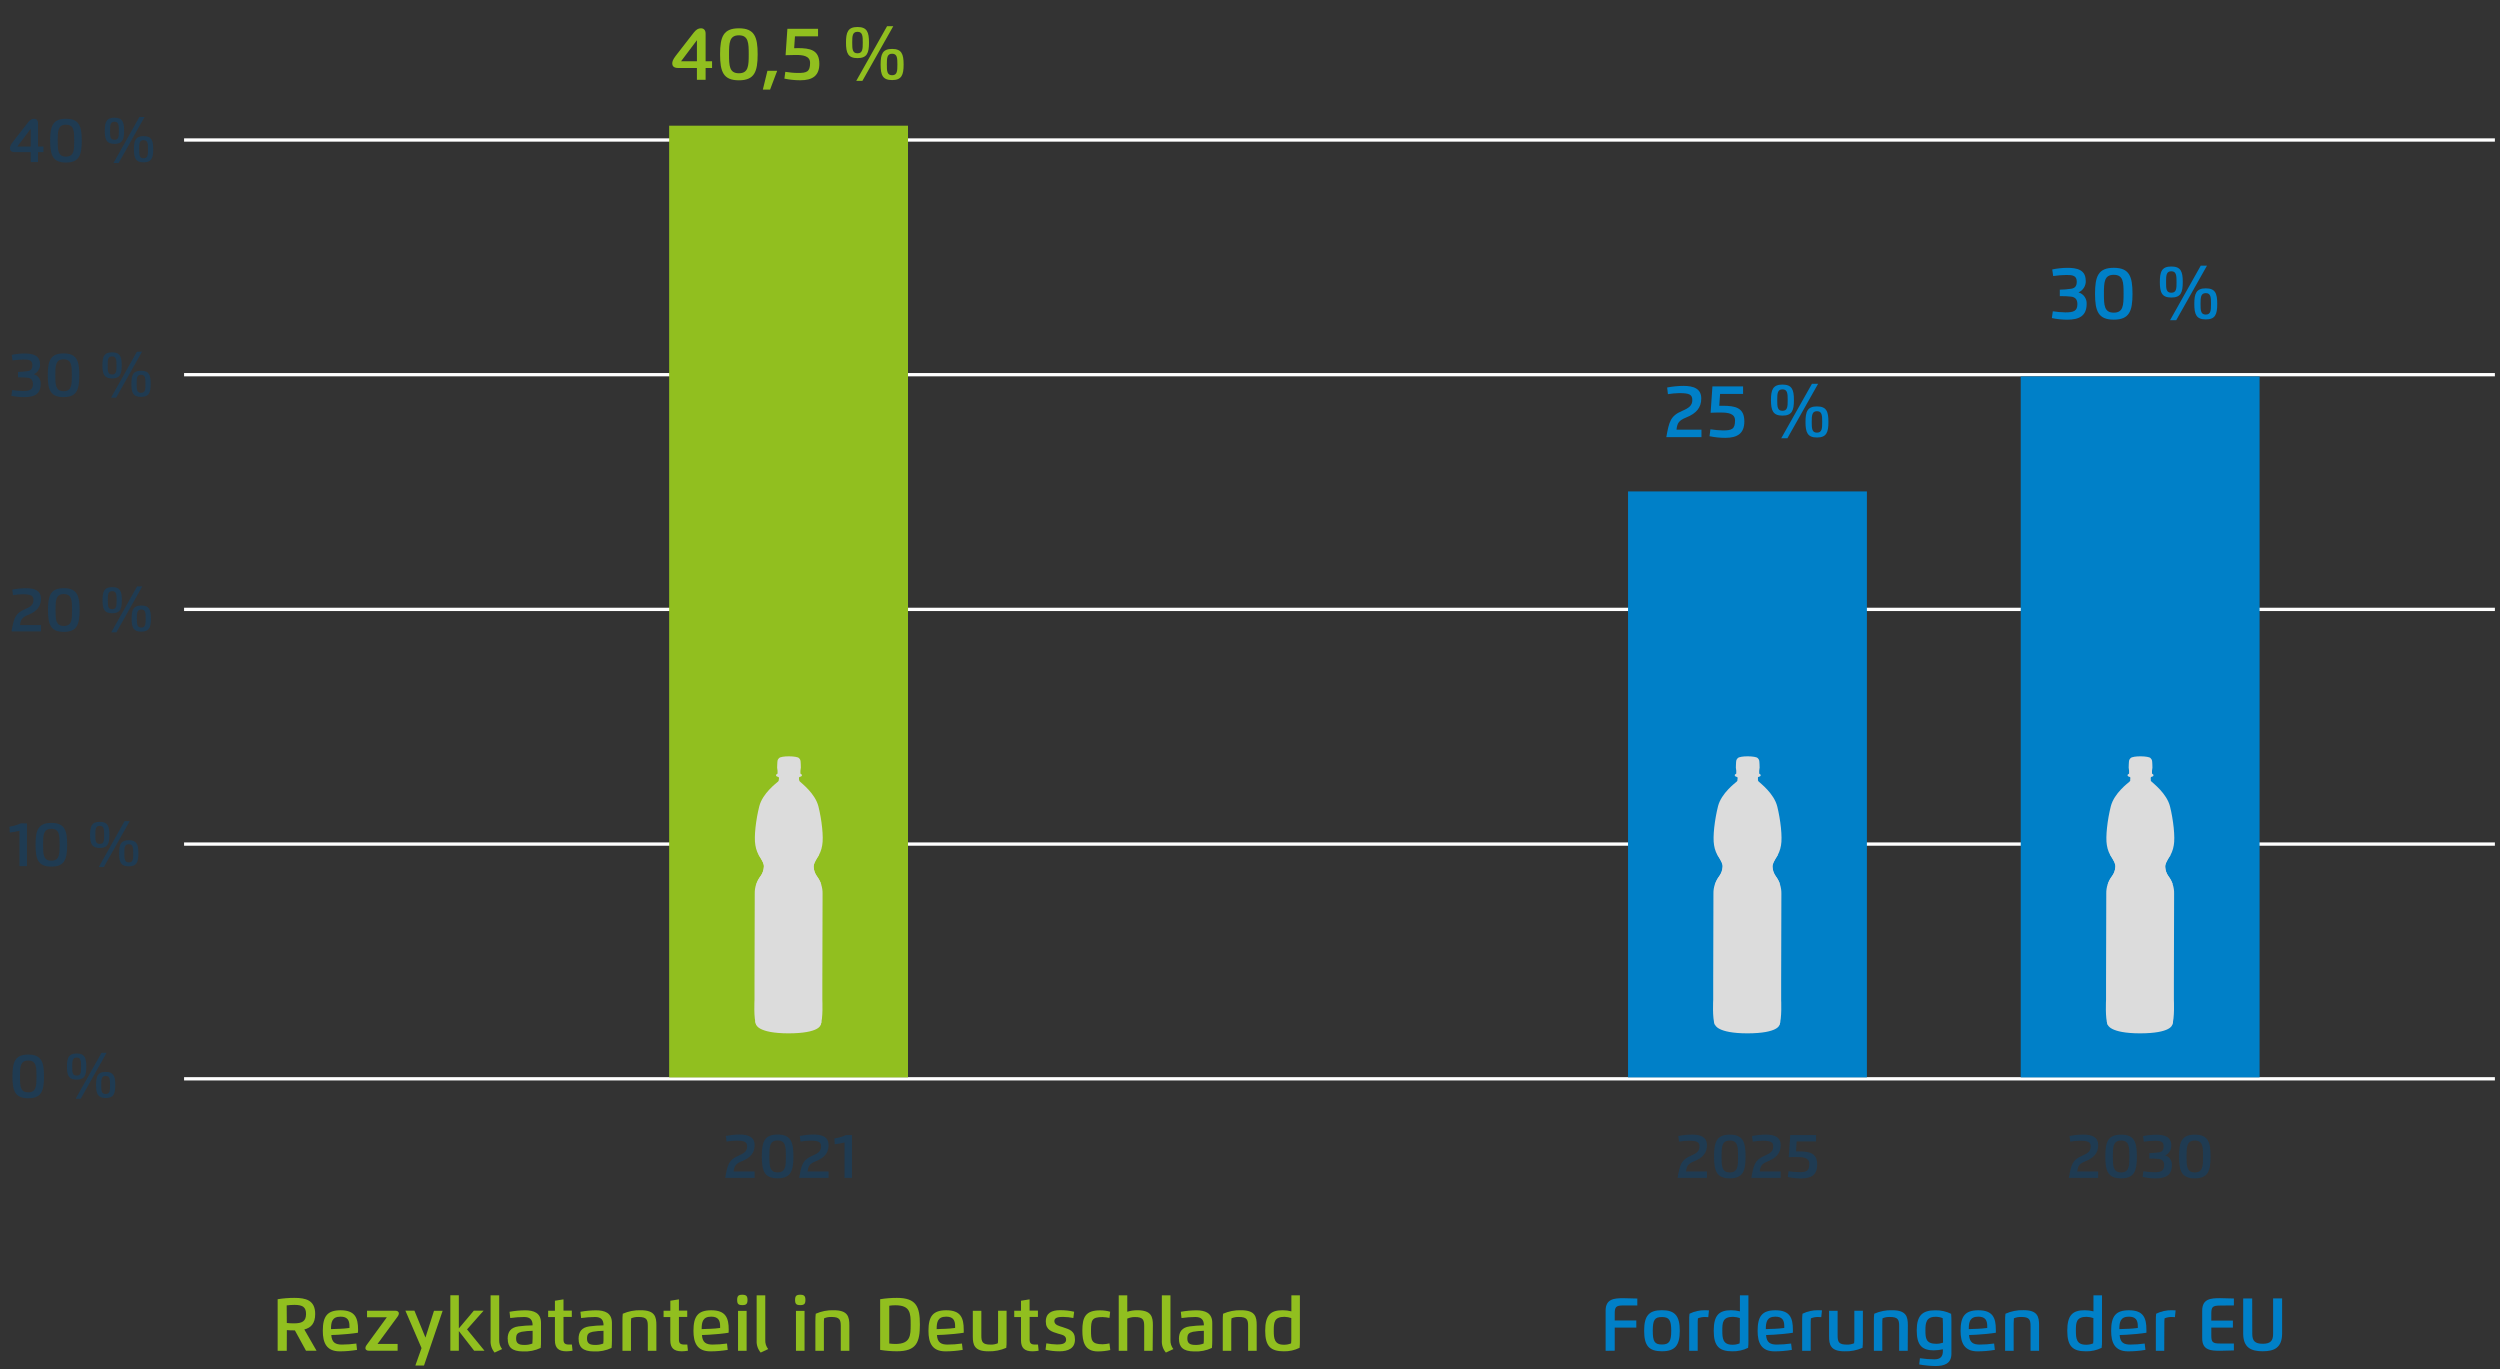 <?xml version="1.0" encoding="UTF-8"?>
<svg xmlns="http://www.w3.org/2000/svg" id="Ebene_1" data-name="Ebene 1" viewBox="0 0 650 356" width="650" height="356">
  <rect x="0" y="0" width="650" height="356" fill="#333333" stroke="none"/>
  <defs>
    <style>
      .cls-1 {
        fill: #0080c8;
      }

      .cls-2 {
        fill: #fff;
      }

      .cls-3 {
        fill: #91bf1f;
      }

      .cls-4 {
        fill: #dcdcdc;
      }

      .cls-5 {
        fill: #1f3b52;
      }
    </style>
  </defs>
  <rect class="cls-2" x="47.86" y="96.99" width="600.81" height=".86"/>
  <rect class="cls-2" x="47.86" y="35.97" width="600.81" height=".86"/>
  <rect class="cls-2" x="47.86" y="219.03" width="600.81" height=".86"/>
  <rect class="cls-2" x="47.86" y="158.01" width="600.81" height=".86"/>
  <rect class="cls-2" x="47.86" y="280.06" width="600.81" height=".86"/>
  <g>
    <path class="cls-5" d="m10.41,94.7c.06,1.12-.58,2.15-1.61,2.6,1.1.31,1.83,1.34,1.78,2.48,0,2.68-1.62,3.48-4.28,3.48-1.12,0-2.25-.12-3.35-.35l.23-1.49c.9.14,1.82.22,2.73.24,1.8,0,2.65-.28,2.65-1.8,0-1.01-.45-1.53-1.3-1.64-.76-.08-1.52-.12-2.28-.11h-.29v-1.41c.84-.02,1.68-.08,2.52-.21.9-.13,1.21-.69,1.21-1.54,0-1.36-.95-1.47-2.26-1.47-.97.02-1.94.1-2.91.23l-.19-1.45c1.08-.23,2.19-.34,3.3-.35,2.11,0,4.04.43,4.04,2.8Z"/>
    <path class="cls-5" d="m16.53,103.25c-3.41,0-4.11-1.87-4.11-5.68s.7-5.68,4.11-5.68,4.09,1.87,4.09,5.68-.69,5.68-4.09,5.68Zm0-1.53c2.09,0,2.15-1.66,2.15-4.15s-.06-4.15-2.15-4.15-2.15,1.66-2.15,4.13.06,4.16,2.15,4.16Z"/>
    <path class="cls-5" d="m29.14,91.61c2.08,0,2.51,1.12,2.51,3.4s-.46,3.39-2.51,3.39-2.51-1.12-2.51-3.39.4-3.4,2.51-3.4Zm0,1.05c-1.12,0-1.14.94-1.14,2.35s0,2.35,1.14,2.35,1.15-.94,1.15-2.35-.06-2.35-1.15-2.35Zm7.79-1.23l-6.73,11.96h-1.34l6.73-11.94,1.35-.03Zm-.26,4.96c2.09,0,2.51,1.12,2.51,3.4s-.42,3.4-2.51,3.4-2.51-1.09-2.51-3.4.43-3.4,2.51-3.4Zm0,1.05c-1.11,0-1.14.94-1.14,2.35s0,2.35,1.14,2.35,1.15-.94,1.15-2.35-.03-2.35-1.15-2.35Z"/>
  </g>
  <rect class="cls-3" x="173.98" y="32.68" width="62.1" height="247.44"/>
  <path class="cls-4" d="m196.61,266.44l16.74.05c.69-1.62.46-6.49.46-6.49v-4.65h0c0-7.25.06-22.96.06-22.96h0c.04-1.66-.49-3.28-1.51-4.59-.49-.69-.77-1.5-.82-2.34-.06-.8.43-1.54.85-2.28.72-1.01,1.2-2.17,1.38-3.39.41-2.14-.12-6.66-.97-10.09s-4.46-6.11-4.82-6.49-.23-1.15-.23-1.15c.16-.07.32-.12.48-.17.19-.05.3-.23.26-.42,0-.09-.38-.34-.38-.34v-.73c.12-.53.15-1.08.09-1.62-.05-1.22-.06-1.2-.46-1.67-.48-.59-4.61-.65-5.19,0-.41.46-.41.45-.47,1.67-.06.54-.03,1.09.08,1.62v.74s-.38.24-.39.33c-.03.19.08.37.26.43.16.04.32.1.48.17,0,0,.14.8-.23,1.15s-4,2.99-4.87,6.42-1.41,7.94-1.02,10.08c.18,1.23.65,2.4,1.37,3.41.41.73.9,1.48.83,2.28-.06.84-.34,1.65-.83,2.34-1.03,1.3-1.57,2.93-1.53,4.59h0s-.04,15.71-.06,22.96h0v4.64s-.26,4.89.42,6.52"/>
  <path class="cls-4" d="m207.74,202.78h-5.24c.02-.12.04-.23.05-.35,0-.13-.02-.26-.05-.38h5.29c-.05.13-.08.27-.11.41,0,.11.02.21.05.32"/>
  <path class="cls-4" d="m205.12,227.77c3.96,0,7.33.95,8.43,2.23-.26-.8-.66-1.55-1.17-2.23-.49-.69-.77-1.5-.82-2.34-.06-.8.43-1.54.84-2.28.18-.3.38-.58.59-.95-1.47,1.01-4.44,1.69-7.88,1.68s-6.49-.73-7.93-1.78c.21.4.43.69.61,1.01.41.73.91,1.47.83,2.28-.04.84-.32,1.65-.8,2.34-.53.7-.93,1.48-1.2,2.32,1.04-1.3,4.45-2.28,8.51-2.27"/>
  <path class="cls-4" d="m213.35,266.49c.1-.25.17-.5.22-.77-.95-2.02-4.43-3.52-8.6-3.53s-7.57,1.43-8.58,3.41c.05.29.12.57.23.84,0,0,.47,2.21,8.36,2.23,8.14,0,8.38-2.19,8.38-2.19"/>
  <path class="cls-3" d="m74.56,351.2h-2.37v-13.4c1.44-.24,2.89-.35,4.35-.35,2.95,0,5.41.58,5.41,4.19,0,2.48-1.11,3.59-2.83,4.02l3.18,5.53h-2.74l-2.89-5.29c-.69,0-1.49,0-2.09-.07l-.02,5.36Zm0-7.22c.65.07,1.3.1,1.95.09,1.95,0,3.06-.49,3.06-2.43,0-1.71-.79-2.37-2.99-2.37-.68,0-1.37.05-2.04.13l.03,4.58Z"/>
  <path class="cls-3" d="m86.14,347.12c.12,2,1.16,2.47,2.77,2.47,1.25,0,2.5-.1,3.74-.27l.18,1.65c-1.48.25-2.99.38-4.49.38-3.48,0-4.41-2.26-4.41-5.34,0-3.78,1.17-5.34,4.63-5.34,3.74,0,4.54,1.95,4.54,5.07,0,.25,0,.51-.03.77-1.19.21-3.67.45-5.11.52l-1.82.08Zm2.03-1.62c.77,0,1.95-.14,2.69-.23,0-.16,0-.32,0-.49,0-1.58-.58-2.45-2.32-2.45-2.19,0-2.48,1.39-2.48,3.24l2.12-.08Z"/>
  <path class="cls-3" d="m103.38,349.41v1.78h-7.48c-.56,0-.9-.28-.9-.7.02-.29.13-.56.32-.79l5.26-7.21h-5.15v-1.7h7.38c.55,0,.9.28.9.7-.02.29-.13.56-.31.79l-5.24,7.14h5.22Z"/>
  <path class="cls-3" d="m110.62,347.77l2.22-6.97h2.25l-4.85,14.24h-2.25l1.61-4.54-4.2-9.73h2.35l2.87,7.01Z"/>
  <path class="cls-3" d="m125.72,340.79l-4.29,4.85,4.54,5.55h-2.69l-3.98-5.12v5.12h-2.21v-14.42h2.21v8.62l3.89-4.61h2.53Z"/>
  <path class="cls-3" d="m127.56,336.78h2.23v11.64c-.03.85.24,1.68.76,2.34l-1.95.91c-.75-.87-1.12-2.01-1.05-3.15v-11.74Z"/>
  <path class="cls-3" d="m131.99,348.1c0-1.82.79-2.96,2.8-3.24,1.22-.16,2.45-.25,3.69-.27,0-1.44-.65-2.17-2.21-2.17-1.21.01-2.42.1-3.61.27l-.18-1.63c1.32-.24,2.66-.36,4.01-.38,2.29,0,4.17.65,4.17,3.28v4.59c0,.68,0,1.3-.08,1.91-1.45.69-3.05,1-4.65.91-2.82-.02-3.92-1.12-3.92-3.26Zm6.49-2.09c-.95,0-1.89.09-2.82.25-1.08.25-1.47.58-1.47,1.8s.72,1.62,2.06,1.62c.74.03,1.48-.09,2.17-.36.04-.46.06-.93.06-1.39v-1.92Z"/>
  <path class="cls-3" d="m148.85,351.19c-.52.09-1.04.14-1.57.15-2.11,0-3-.91-3-2.84v-6.06h-1.76v-1.65h1.76v-2.6l2.23-.36v2.93h2.16v1.65h-2.16v5.87c0,1.01.43,1.3,1.39,1.3h.79l.17,1.6Z"/>
  <path class="cls-3" d="m150.43,348.1c0-1.82.79-2.96,2.8-3.24,1.22-.16,2.45-.25,3.69-.27,0-1.44-.65-2.17-2.21-2.17-1.21.01-2.42.1-3.62.27l-.18-1.63c1.32-.24,2.66-.36,4.01-.38,2.29,0,4.18.65,4.18,3.28v4.59c0,.68-.03,1.3-.09,1.91-1.45.69-3.05,1-4.65.91-2.82-.02-3.92-1.12-3.92-3.26Zm6.49-2.09c-.95,0-1.9.09-2.83.25-1.08.25-1.47.58-1.47,1.8s.73,1.62,2.06,1.62c.74.03,1.48-.09,2.17-.36.05-.46.07-.93.06-1.39v-1.92Z"/>
  <path class="cls-3" d="m170.65,351.2h-2.22v-6.43c0-1.66-.29-2.36-2.43-2.36-.65-.02-1.29.1-1.89.35-.05.46-.07.93-.06,1.39v7.05h-2.21v-7.72c0-.69,0-1.3.08-1.91,1.48-.65,3.08-.96,4.7-.91,3.66,0,4.04,1.71,4.04,3.89v6.65Z"/>
  <path class="cls-3" d="m178.85,351.19c-.52.09-1.04.14-1.57.15-2.11,0-3-.91-3-2.84v-6.06h-1.75v-1.65h1.76v-2.6l2.23-.36v2.93h2.16v1.65h-2.16v5.87c0,1.01.43,1.3,1.39,1.3h.79l.16,1.6Z"/>
  <path class="cls-3" d="m182.51,347.12c.12,2,1.16,2.47,2.77,2.47,1.25,0,2.5-.1,3.74-.27l.19,1.65c-1.49.25-2.99.38-4.5.38-3.48,0-4.41-2.26-4.41-5.34,0-3.78,1.17-5.34,4.63-5.34,3.74,0,4.54,1.95,4.54,5.07,0,.25,0,.51-.03.77-1.19.21-3.67.45-5.11.52l-1.83.08Zm2.03-1.62c.77,0,1.95-.14,2.69-.23,0-.16,0-.32,0-.49,0-1.58-.58-2.45-2.32-2.45-2.19,0-2.48,1.39-2.48,3.24l2.12-.08Z"/>
  <path class="cls-3" d="m193,339.33c-1.04,0-1.34-.33-1.34-1.35s.32-1.35,1.34-1.35,1.35.34,1.35,1.35-.3,1.35-1.35,1.35Zm-1.11,11.87v-10.38h2.23v10.38h-2.23Z"/>
  <path class="cls-3" d="m196.74,336.78h2.23v11.64c-.04.85.23,1.68.76,2.34l-1.95.91c-.75-.87-1.12-2.01-1.05-3.15v-11.74Z"/>
  <path class="cls-3" d="m208.06,339.33c-1.04,0-1.34-.33-1.34-1.35s.32-1.35,1.34-1.35,1.35.34,1.35,1.35-.3,1.35-1.35,1.35Zm-1.11,11.87v-10.38h2.23v10.38h-2.23Z"/>
  <path class="cls-3" d="m220.83,351.2h-2.23v-6.43c0-1.66-.3-2.36-2.43-2.36-.65-.02-1.3.1-1.9.35-.05.46-.07.93-.06,1.39v7.05h-2.21v-7.72c0-.69.03-1.3.09-1.91,1.48-.65,3.08-.97,4.7-.91,3.66,0,4.04,1.71,4.04,3.89v6.65Z"/>
  <path class="cls-3" d="m228.84,337.8c1.44-.24,2.89-.35,4.35-.35,5.07,0,5.98,2.32,5.98,6.94s-.9,6.94-5.98,6.94c-1.46,0-2.91-.12-4.35-.36v-13.18Zm2.37,11.51c.52.08,1.05.11,1.58.12,3.95,0,3.98-2.18,3.98-5.03s0-5.03-3.98-5.03c-.53,0-1.06.04-1.58.12v9.84Z"/>
  <path class="cls-3" d="m243.61,347.12c.11,2,1.16,2.47,2.77,2.47,1.25,0,2.49-.1,3.73-.27l.19,1.65c-1.48.25-2.99.38-4.49.38-3.49,0-4.41-2.26-4.41-5.34,0-3.78,1.17-5.34,4.63-5.34,3.74,0,4.54,1.95,4.54,5.07v.77c-1.19.21-3.67.45-5.11.52l-1.86.08Zm2.03-1.62c.77,0,1.95-.14,2.69-.23,0-.16,0-.32,0-.49,0-1.58-.58-2.45-2.32-2.45-2.19,0-2.48,1.39-2.48,3.24l2.12-.08Z"/>
  <path class="cls-3" d="m259.5,340.79h2.21v7.73c0,.68,0,1.3-.08,1.91-1.47.65-3.07.96-4.68.91-3.65,0-4.02-1.71-4.02-3.89v-6.65h2.22v6.44c0,1.65.29,2.36,2.41,2.36.64.02,1.29-.1,1.88-.35.05-.46.07-.93.06-1.39v-7.05Z"/>
  <path class="cls-3" d="m270.03,351.19c-.52.09-1.04.14-1.57.15-2.11,0-3-.91-3-2.84v-6.06h-1.76v-1.65h1.76v-2.6l2.23-.36v2.93h2.17v1.65h-2.16v5.87c0,1.01.43,1.3,1.39,1.3h.79l.16,1.6Z"/>
  <path class="cls-3" d="m277.19,348.35c0-1.19-1.07-1.3-2.04-1.59-1.67-.51-3.24-.93-3.24-3.17s1.6-2.94,3.67-2.94c1.24-.01,2.49.12,3.7.4l-.21,1.63c-.85-.17-1.72-.27-2.6-.28-.84,0-2.34,0-2.34,1.06s1.26,1.3,2.12,1.58c1.78.6,3.24.93,3.24,3.24s-1.78,3.06-4.06,3.06c-1.21,0-2.42-.14-3.59-.41l.21-1.66c.91.17,1.84.26,2.76.29.79-.02,2.37,0,2.37-1.22Z"/>
  <path class="cls-3" d="m288.46,342.66c-.59-.13-1.2-.2-1.8-.22-2.74,0-3,.75-3,3.45,0,2.56.11,3.62,3.02,3.62.6-.02,1.2-.09,1.78-.23l.21,1.73c-1.06.24-2.15.36-3.24.36-3.47,0-4.02-2.6-4.02-5.44,0-3.41.79-5.24,4.59-5.24.89,0,1.78.11,2.64.36l-.18,1.61Z"/>
  <path class="cls-3" d="m299.7,351.2h-2.21v-6.41c0-1.65-.3-2.36-2.45-2.36-.67,0-1.33.15-1.95.41v8.36h-2.22v-14.42h2.22v4.27c.84-.26,1.72-.39,2.6-.39,3.68,0,4.06,1.71,4.06,3.89l-.06,6.65Z"/>
  <path class="cls-3" d="m302.09,336.78h2.23v11.64c-.04.85.23,1.68.76,2.34l-1.95.91c-.75-.87-1.12-2.01-1.05-3.15v-11.74Z"/>
  <path class="cls-3" d="m306.52,348.1c0-1.82.79-2.96,2.8-3.24,1.22-.16,2.45-.25,3.69-.27,0-1.44-.65-2.17-2.21-2.17-1.21.01-2.42.1-3.61.27l-.18-1.63c1.32-.24,2.66-.36,4-.38,2.29,0,4.18.65,4.18,3.28v4.59c0,.64-.03,1.27-.09,1.91-1.45.69-3.05,1-4.65.91-2.82-.02-3.92-1.12-3.92-3.26Zm6.49-2.09c-.95,0-1.9.09-2.83.25-1.08.25-1.47.58-1.47,1.8s.73,1.62,2.06,1.62c.74.03,1.48-.09,2.17-.36.05-.46.07-.93.06-1.39v-1.92Z"/>
  <path class="cls-3" d="m326.73,351.2h-2.22v-6.43c0-1.66-.29-2.36-2.42-2.36-.65-.02-1.3.1-1.9.35-.05.46-.07.93-.06,1.39v7.05h-2.21v-7.72c0-.69,0-1.3.08-1.91,1.48-.65,3.08-.96,4.7-.91,3.67,0,4.04,1.71,4.04,3.89v6.65Z"/>
  <path class="cls-3" d="m335.76,336.78h2.21v11.74c0,.68,0,1.3-.08,1.91-1.27.63-2.68.94-4.09.91-3.41,0-4.85-1.3-4.85-5.34s1.38-5.34,4.54-5.34c.77,0,1.53.1,2.27.29v-4.17Zm-1.75,5.59c-2.78,0-2.83,1.52-2.83,3.63,0,1.95.14,3.63,2.6,3.63.65.02,1.3-.1,1.9-.35.05-.46.07-.93.06-1.39v-5.19c-.56-.19-1.14-.3-1.73-.32Z"/>
  <path class="cls-1" d="m417.46,351.2v-10.43c0-3.08,2.24-3.24,4.65-3.24.95,0,2.6.05,3.59.09v1.8h-3.65c-1.9,0-2.22.38-2.22,2.11v1.79h5.61v1.86h-5.61v6l-2.37.03Z"/>
  <path class="cls-1" d="m432.11,351.33c-3.41,0-4.63-1.45-4.63-5.34s1.23-5.34,4.63-5.34,4.63,1.51,4.63,5.34-1.23,5.34-4.63,5.34Zm0-1.76c1.88,0,2.41-.82,2.41-3.57s-.53-3.57-2.41-3.57-2.39.71-2.39,3.57.51,3.57,2.39,3.57Z"/>
  <path class="cls-1" d="m441.41,351.2h-2.22v-7.72c0-.69,0-1.3.08-1.91,1.27-.63,2.67-.94,4.09-.91.34,0,.67.01.97.04l-.18,1.76c-.26-.03-.53-.04-.8-.04-.65-.02-1.29.1-1.89.35-.05.46-.07.93-.06,1.39v7.03Z"/>
  <path class="cls-1" d="m452.38,336.78h2.21v11.74c0,.68,0,1.3-.08,1.91-1.27.63-2.68.94-4.09.91-3.41,0-4.85-1.3-4.85-5.34s1.38-5.34,4.54-5.34c.77,0,1.53.1,2.27.29v-4.17Zm-1.75,5.59c-2.78,0-2.83,1.52-2.83,3.63,0,1.95.14,3.63,2.6,3.63.65.02,1.3-.1,1.9-.35.05-.46.07-.93.06-1.39v-5.19c-.56-.19-1.14-.3-1.73-.32Z"/>
  <path class="cls-1" d="m459.18,347.12c.12,2,1.17,2.47,2.78,2.47,1.25,0,2.49-.1,3.73-.27l.19,1.65c-1.48.25-2.99.38-4.49.38-3.49,0-4.41-2.26-4.41-5.34,0-3.78,1.17-5.34,4.63-5.34,3.74,0,4.54,1.95,4.54,5.07v.77c-1.19.21-3.67.45-5.11.52l-1.86.08Zm2.04-1.62c.77,0,1.95-.14,2.69-.23v-.49c0-1.58-.58-2.45-2.31-2.45-2.19,0-2.49,1.39-2.49,3.24l2.12-.08Z"/>
  <path class="cls-1" d="m470.77,351.2h-2.21v-7.72c0-.69,0-1.3.09-1.91,1.27-.63,2.67-.94,4.09-.91.34,0,.65,0,.97.04l-.18,1.76c-.26-.03-.53-.04-.79-.04-.65-.02-1.3.1-1.9.35-.05.46-.07.93-.06,1.39v7.03Z"/>
  <path class="cls-1" d="m482.14,340.79h2.21v7.73c0,.68-.03,1.3-.09,1.91-1.47.65-3.07.96-4.68.91-3.65,0-4.02-1.71-4.02-3.89v-6.65h2.22v6.44c0,1.65.29,2.36,2.41,2.36.64.02,1.29-.1,1.88-.35.05-.46.07-.93.06-1.39v-7.05Z"/>
  <path class="cls-1" d="m496,351.2h-2.22v-6.43c0-1.66-.29-2.36-2.43-2.36-.65-.02-1.29.1-1.89.35-.05.46-.07.93-.06,1.39v7.05h-2.19v-7.72c0-.69,0-1.3.09-1.91,1.48-.65,3.08-.97,4.7-.91,3.66,0,4.04,1.71,4.04,3.89l-.03,6.65Z"/>
  <path class="cls-1" d="m502.89,351.1c-3.11,0-4.54-1.27-4.54-5.19s1.49-5.23,4.85-5.23c1.42-.03,2.82.28,4.09.91.06.65.08,1.23.08,1.91v8.43c0,2.65-1.88,3.24-4.17,3.24-1.41-.02-2.81-.16-4.2-.41l.18-1.62c1.25.18,2.5.28,3.76.29,1.58,0,2.21-.73,2.21-2.17v-.45c-.74.18-1.51.27-2.27.27Zm2.27-6.99c0-.47-.02-.93-.06-1.39-.6-.25-1.25-.37-1.89-.35-2.43,0-2.6,1.66-2.6,3.52,0,2.04.11,3.5,2.83,3.5.6,0,1.19-.11,1.75-.29l-.03-4.99Z"/>
  <path class="cls-1" d="m511.96,347.12c.12,2,1.16,2.47,2.77,2.47,1.25,0,2.5-.1,3.74-.27l.19,1.65c-1.49.25-2.99.38-4.5.38-3.48,0-4.41-2.26-4.41-5.34,0-3.78,1.17-5.34,4.63-5.34,3.74,0,4.54,1.95,4.54,5.07v.77c-1.19.21-3.67.45-5.11.52l-1.86.08Zm2.03-1.62c.77,0,1.95-.14,2.69-.23,0-.16,0-.32,0-.49,0-1.58-.58-2.45-2.32-2.45-2.19,0-2.48,1.39-2.48,3.24l2.12-.08Z"/>
  <path class="cls-1" d="m530.16,351.2h-2.22v-6.43c0-1.66-.29-2.36-2.43-2.36-.65-.02-1.3.1-1.9.35-.04.46-.06.93-.06,1.39v7.05h-2.22v-7.72c0-.69,0-1.3.09-1.91,1.48-.66,3.09-.98,4.7-.93,3.66,0,4.04,1.71,4.04,3.89v6.68Z"/>
  <path class="cls-1" d="m544.3,336.78h2.22v11.74c0,.68,0,1.3-.09,1.91-1.27.63-2.67.94-4.09.91-3.42,0-4.85-1.3-4.85-5.34s1.37-5.34,4.54-5.34c.77,0,1.53.1,2.27.29v-4.17Zm-1.75,5.59c-2.77,0-2.82,1.52-2.82,3.63,0,1.95.13,3.63,2.6,3.63.65.02,1.29-.1,1.89-.35.05-.46.07-.93.06-1.39v-5.19c-.56-.19-1.14-.3-1.73-.32Z"/>
  <path class="cls-1" d="m551.11,347.12c.12,2,1.16,2.47,2.77,2.47,1.25,0,2.5-.1,3.74-.27l.19,1.65c-1.49.25-2.99.38-4.5.38-3.48,0-4.41-2.26-4.41-5.34,0-3.78,1.17-5.34,4.63-5.34,3.74,0,4.54,1.95,4.54,5.07v.77c-1.19.21-3.67.45-5.11.52l-1.86.08Zm2.03-1.62c.77,0,1.95-.14,2.69-.23,0-.16,0-.32,0-.49,0-1.58-.58-2.45-2.32-2.45-2.19,0-2.48,1.39-2.48,3.24l2.12-.08Z"/>
  <path class="cls-1" d="m562.7,351.2h-2.18v-7.72c0-.69,0-1.3.08-1.91,1.27-.63,2.67-.94,4.09-.91.34,0,.67.01.97.04l-.18,1.76c-.26-.03-.53-.04-.8-.04-.65-.02-1.29.1-1.89.35-.05.46-.07.93-.06,1.39l-.03,7.03Z"/>
  <path class="cls-1" d="m577.16,339.45c-1.9,0-2.22.38-2.22,2.11v1.79h5.61v1.82h-5.61v2.03c0,1.73.32,2.11,2.22,2.11h3.65v1.8c-.99.05-2.64.09-3.59.09-2.41,0-4.65-.13-4.65-3.24v-7.2c0-3.08,2.24-3.24,4.65-3.24.95,0,2.6.05,3.59.09v1.8l-3.65.03Z"/>
  <path class="cls-1" d="m585.59,346.83c0,1.81.72,2.55,2.71,2.55s2.71-.74,2.71-2.55v-9.24h2.34v9.08c0,3.69-1.99,4.66-5.05,4.66s-5.07-.97-5.07-4.65v-9.08h2.34l.02,9.23Z"/>
  <rect class="cls-1" x="423.29" y="127.77" width="62.1" height="152.35"/>
  <path class="cls-4" d="m445.91,266.44l16.73.05c.69-1.62.46-6.49.46-6.49v-4.65h0c0-7.25.06-22.96.06-22.96h0c.04-1.66-.49-3.28-1.51-4.59-.49-.69-.77-1.5-.82-2.34-.07-.8.43-1.54.84-2.28.73-1,1.2-2.17,1.39-3.39.4-2.14-.12-6.66-.97-10.09s-4.46-6.11-4.83-6.49-.22-1.15-.22-1.15c.16-.07.32-.12.48-.17.18-.05.29-.24.25-.42,0-.09-.38-.34-.38-.34v-.73c.12-.53.15-1.08.09-1.62-.06-1.22-.07-1.2-.47-1.67-.48-.59-4.6-.65-5.19,0-.41.46-.41.45-.47,1.67-.06.54-.04,1.09.08,1.62v.74s-.39.24-.39.33c-.04.19.07.37.25.43.16.04.32.1.48.17,0,0,.14.8-.23,1.15s-4,2.99-4.86,6.42-1.41,7.94-1.03,10.08c.18,1.23.65,2.39,1.37,3.41.41.73.91,1.48.83,2.28-.05.84-.34,1.66-.83,2.34-1.02,1.31-1.56,2.93-1.53,4.59h0s-.05,15.71-.06,22.96h0v4.64s-.26,4.89.42,6.52"/>
  <path class="cls-4" d="m457.05,202.78h-5.24c.02-.12.04-.23.05-.35-.01-.13-.03-.26-.05-.38h5.29c-.05.13-.08.27-.11.41,0,.11.02.21.05.32"/>
  <path class="cls-4" d="m454.42,227.77c3.97,0,7.33.95,8.43,2.23-.26-.8-.66-1.55-1.16-2.23-.49-.69-.77-1.5-.82-2.34-.07-.8.43-1.54.84-2.28.17-.3.38-.58.58-.95-1.47,1.01-4.44,1.69-7.87,1.68s-6.49-.73-7.93-1.78c.21.4.42.69.6,1.01.41.73.91,1.47.83,2.28-.05.84-.34,1.65-.83,2.34-.53.7-.93,1.48-1.2,2.32,1.04-1.3,4.45-2.28,8.51-2.27"/>
  <path class="cls-4" d="m462.66,266.49c.09-.25.17-.5.22-.77-.95-2.02-4.44-3.52-8.6-3.53s-7.58,1.43-8.59,3.41c.05.29.12.57.23.84,0,0,.47,2.21,8.36,2.23,8.13,0,8.38-2.19,8.38-2.19"/>
  <path class="cls-5" d="m436.17,306.24c.61-3.42.92-4.67,3.46-5.75,1.52-.65,2.24-1.19,2.24-2.39s-.69-1.51-2.85-1.51c-.83.02-1.66.09-2.48.23l-.18-1.46c1.17-.23,2.37-.35,3.56-.36,2.23,0,3.89.59,3.89,2.76,0,2.02-1.13,3.28-3.24,4.13-1.75.7-2.02,1.3-2.21,2.69h5.45v1.66h-7.62Z"/>
  <path class="cls-5" d="m449.75,306.37c-3.4,0-4.1-1.87-4.1-5.68s.7-5.68,4.1-5.68,4.1,1.87,4.1,5.68-.69,5.68-4.1,5.68Zm0-1.54c2.1,0,2.15-1.65,2.15-4.14s-.06-4.15-2.15-4.15-2.15,1.67-2.15,4.15.06,4.14,2.15,4.14Z"/>
  <path class="cls-5" d="m455.35,306.24c.61-3.42.91-4.67,3.46-5.75,1.52-.65,2.23-1.19,2.23-2.39s-.69-1.51-2.85-1.51c-.83.02-1.66.09-2.48.23l-.18-1.46c1.17-.23,2.36-.35,3.56-.36,2.23,0,3.89.59,3.89,2.76,0,2.02-1.14,3.28-3.24,4.13-1.75.7-2.03,1.3-2.21,2.69h5.44v1.66h-7.61Z"/>
  <path class="cls-5" d="m465.01,304.52c.91.14,1.83.22,2.76.24,1.95,0,2.65-.27,2.65-2.2,0-1.58-1.66-1.73-3.11-1.73-.8,0-1.46,0-2.24.05l.4-5.76h6.7v1.65h-5.03l-.18,2.6h.77c2.76,0,4.74.41,4.74,3.43,0,2.6-1.47,3.59-4.16,3.59-1.17,0-2.33-.12-3.48-.36l.2-1.51Z"/>
  <rect class="cls-1" x="525.39" y="97.88" width="62.1" height="182.24"/>
  <path class="cls-4" d="m548.01,266.44l16.74.05c.69-1.62.46-6.49.46-6.49v-4.65h0c0-7.25.06-22.96.06-22.96h0c.05-1.66-.48-3.28-1.5-4.59-.49-.69-.78-1.5-.82-2.34-.06-.8.43-1.54.84-2.28.73-1,1.2-2.17,1.39-3.39.4-2.14-.12-6.66-.97-10.09s-4.46-6.11-4.83-6.49-.22-1.15-.22-1.15c.16-.07.32-.12.48-.17.18-.05.3-.23.26-.42,0-.09-.38-.34-.38-.34v-.73c.12-.53.15-1.08.09-1.62-.05-1.22-.07-1.2-.47-1.67-.48-.59-4.6-.65-5.19,0-.4.46-.41.45-.47,1.67-.06.54-.03,1.09.08,1.62v.74s-.39.24-.39.33c-.04.19.07.37.26.43.16.05.32.1.48.17,0,0,.14.8-.23,1.15s-4,2.99-4.87,6.42-1.41,7.94-1.03,10.08c.18,1.23.65,2.4,1.38,3.41.41.73.9,1.48.83,2.28-.06.84-.34,1.65-.83,2.34-1.03,1.3-1.57,2.93-1.53,4.59h0s-.04,15.71-.06,22.96h0v4.64s-.26,4.89.42,6.52"/>
  <path class="cls-4" d="m559.15,202.78h-5.24c.02-.12.04-.23.05-.35-.01-.13-.03-.26-.05-.38h5.3c-.05.13-.09.27-.12.41,0,.11.02.21.05.32"/>
  <path class="cls-4" d="m556.52,227.77c3.97,0,7.33.95,8.43,2.23-.26-.8-.66-1.55-1.17-2.23-.49-.69-.77-1.5-.82-2.34-.07-.8.43-1.54.84-2.28.18-.3.38-.58.59-.95-1.47,1.01-4.44,1.69-7.88,1.68s-6.49-.73-7.93-1.78c.21.4.43.69.6,1.01.41.73.91,1.47.84,2.28-.05.84-.34,1.65-.84,2.33-.52.7-.93,1.48-1.2,2.32,1.04-1.3,4.46-2.28,8.51-2.27"/>
  <path class="cls-4" d="m564.76,266.49c.1-.25.17-.5.22-.77-.95-2.02-4.43-3.52-8.6-3.53s-7.57,1.43-8.59,3.41c.05.29.13.57.23.84,0,0,.47,2.21,8.36,2.23,8.13,0,8.38-2.19,8.38-2.19"/>
  <path class="cls-5" d="m537.9,306.24c.61-3.42.91-4.67,3.46-5.75,1.52-.65,2.23-1.19,2.23-2.39s-.69-1.51-2.85-1.51c-.83.02-1.66.09-2.48.23l-.18-1.46c1.17-.23,2.36-.35,3.56-.36,2.23,0,3.89.59,3.89,2.76,0,2.02-1.14,3.28-3.24,4.13-1.75.7-2.03,1.3-2.21,2.69h5.44v1.66h-7.61Z"/>
  <path class="cls-5" d="m551.49,306.37c-3.41,0-4.11-1.87-4.11-5.68s.7-5.68,4.11-5.68,4.1,1.87,4.1,5.68-.69,5.68-4.1,5.68Zm0-1.54c2.09,0,2.15-1.65,2.15-4.14s-.06-4.15-2.15-4.15-2.15,1.67-2.15,4.15.06,4.14,2.15,4.14Z"/>
  <path class="cls-5" d="m564.53,297.81c.06,1.12-.58,2.15-1.61,2.6,1.1.32,1.84,1.35,1.78,2.49,0,2.68-1.62,3.48-4.28,3.48-1.12,0-2.24-.13-3.34-.35l.2-1.49c.91.13,1.82.21,2.73.24,1.81,0,2.66-.29,2.66-1.8.12-.78-.42-1.51-1.19-1.63-.05,0-.09-.01-.14-.01-.76-.09-1.52-.13-2.28-.12h-.23v-1.41c.84-.02,1.68-.08,2.51-.2.9-.13,1.21-.69,1.21-1.54,0-1.36-.94-1.47-2.25-1.47-.97.01-1.94.09-2.91.23l-.19-1.45c1.08-.23,2.19-.34,3.3-.35,2.12-.01,4.04.42,4.04,2.78Z"/>
  <path class="cls-5" d="m570.65,306.37c-3.41,0-4.1-1.87-4.1-5.68s.69-5.68,4.1-5.68,4.1,1.87,4.1,5.68-.69,5.68-4.1,5.68Zm0-1.54c2.09,0,2.15-1.65,2.15-4.14s-.06-4.15-2.15-4.15-2.15,1.67-2.15,4.15.06,4.14,2.15,4.14Z"/>
  <g>
    <path class="cls-1" d="m542.3,72.95c.07,1.32-.68,2.54-1.89,3.08,1.31.37,2.18,1.6,2.12,2.95,0,3.18-1.95,4.14-5.07,4.14-1.34-.01-2.67-.15-3.98-.42l.25-1.76c1.08.16,2.16.25,3.24.28,2.14,0,3.15-.33,3.15-2.14,0-1.2-.54-1.82-1.58-1.95-.9-.1-1.8-.15-2.71-.14h-.28v-1.67c1-.02,2-.1,2.98-.25,1.06-.16,1.43-.82,1.43-1.83,0-1.61-1.12-1.75-2.68-1.75-1.16.02-2.31.11-3.45.28l-.25-1.71c1.28-.27,2.58-.41,3.89-.42,2.53-.02,4.81.5,4.81,3.3Z"/>
    <path class="cls-1" d="m549.58,83.11c-4.04,0-4.87-2.23-4.87-6.74s.83-6.74,4.87-6.74,4.87,2.22,4.87,6.74-.82,6.74-4.87,6.74Zm0-1.82c2.48,0,2.55-1.95,2.55-4.92s-.06-4.92-2.55-4.92-2.56,1.95-2.56,4.92.07,4.92,2.56,4.92Z"/>
    <path class="cls-1" d="m564.54,69.29c2.47,0,2.98,1.3,2.98,4.04s-.51,4.03-2.98,4.03-2.98-1.33-2.98-4.03.51-4.04,2.98-4.04Zm0,1.24c-1.33,0-1.36,1.12-1.36,2.8s0,2.78,1.36,2.78,1.36-1.12,1.36-2.78-.04-2.8-1.36-2.8Zm9.27-1.45l-7.99,14.17h-1.6l7.97-14.17h1.61Zm-.31,5.89c2.48,0,2.98,1.3,2.98,4.04s-.5,4.04-2.98,4.04-2.98-1.33-2.98-4.04.52-4.04,2.98-4.04Zm0,1.24c-1.3,0-1.36,1.12-1.36,2.8s.04,2.78,1.36,2.78,1.36-1.12,1.36-2.78-.03-2.8-1.36-2.8Z"/>
  </g>
  <g>
    <path class="cls-1" d="m433.24,113.67c.72-4.06,1.09-5.54,4.11-6.83,1.8-.77,2.65-1.41,2.65-2.84s-.8-1.79-3.39-1.79c-.99.02-1.98.11-2.95.27l-.2-1.73c1.39-.27,2.81-.41,4.22-.42,2.65,0,4.65.7,4.65,3.28,0,2.41-1.34,3.89-3.84,4.9-2.08.83-2.41,1.56-2.6,3.2h6.49v1.95h-9.13Z"/>
    <path class="cls-1" d="m444.72,111.62c1.07.17,2.16.27,3.24.29,2.3,0,3.15-.31,3.15-2.6,0-1.87-1.95-2.05-3.69-2.05-.95,0-1.73,0-2.66.06l.47-6.85h7.97v1.95h-5.98l-.21,3.08h.9c3.28,0,5.62.49,5.62,4.07,0,3.07-1.75,4.27-4.93,4.27-1.39,0-2.77-.14-4.13-.43l.24-1.79Z"/>
    <path class="cls-1" d="m463.44,99.99c2.47,0,2.98,1.3,2.98,4.04s-.51,4.03-2.98,4.03-2.99-1.33-2.99-4.03.51-4.04,2.99-4.04Zm0,1.24c-1.3,0-1.36,1.12-1.36,2.8s.03,2.78,1.36,2.78,1.36-1.12,1.36-2.78-.04-2.8-1.36-2.8Zm9.27-1.45l-7.99,14.17h-1.6l7.99-14.17h1.6Zm-.3,5.89c2.48,0,2.98,1.3,2.98,4.04s-.52,4.04-2.98,4.04-2.98-1.33-2.98-4.04.51-4.04,2.98-4.04Zm0,1.24c-1.3,0-1.36,1.12-1.36,2.8s.04,2.78,1.36,2.78,1.36-1.12,1.36-2.78-.03-2.8-1.36-2.8Z"/>
  </g>
  <g>
    <path class="cls-5" d="m3,164.15c.61-3.41.92-4.67,3.46-5.74,1.52-.65,2.24-1.19,2.24-2.39s-.69-1.51-2.85-1.51c-.83.02-1.66.09-2.48.23l-.17-1.44c1.17-.23,2.37-.35,3.56-.36,2.23,0,3.89.59,3.89,2.76,0,2.02-1.13,3.28-3.24,4.13-1.75.7-2.02,1.3-2.21,2.69h5.45v1.64H3Z"/>
    <path class="cls-5" d="m16.59,164.29c-3.41,0-4.11-1.88-4.11-5.68s.7-5.68,4.11-5.68,4.11,1.88,4.11,5.68-.71,5.68-4.11,5.68Zm0-1.54c2.09,0,2.15-1.66,2.15-4.14s-.06-4.15-2.15-4.15-2.15,1.67-2.15,4.15.06,4.14,2.15,4.14Z"/>
    <path class="cls-5" d="m29.17,152.65c2.08,0,2.51,1.12,2.51,3.4s-.43,3.4-2.51,3.4-2.51-1.12-2.51-3.4.43-3.4,2.51-3.4Zm0,1.05c-1.12,0-1.14.95-1.14,2.35s0,2.35,1.14,2.35,1.15-.94,1.15-2.35-.03-2.35-1.15-2.35Zm7.82-1.23l-6.73,11.94h-1.34l6.72-11.94h1.36Zm-.26,4.96c2.09,0,2.51,1.12,2.51,3.4s-.42,3.4-2.51,3.4-2.51-1.12-2.51-3.4.43-3.4,2.51-3.4Zm0,1.04c-1.11,0-1.15.95-1.15,2.36s.04,2.34,1.15,2.34,1.15-.94,1.15-2.34-.03-2.36-1.15-2.36Z"/>
  </g>
  <g>
    <path class="cls-5" d="m7.01,214.08v11.12h-1.95v-9.19c-.83.2-1.68.35-2.53.45l-.08-1.52c1.04-.15,2.05-.44,3-.88l1.56.03Z"/>
    <path class="cls-5" d="m13.35,225.32c-3.41,0-4.11-1.87-4.11-5.68s.7-5.68,4.11-5.68,4.11,1.84,4.11,5.68-.7,5.68-4.11,5.68Zm0-1.54c2.09,0,2.15-1.65,2.15-4.14s-.06-4.15-2.15-4.15-2.15,1.66-2.15,4.15.06,4.14,2.15,4.14Z"/>
    <path class="cls-5" d="m25.94,213.68c2.08,0,2.5,1.12,2.5,3.4s-.43,3.39-2.5,3.39-2.52-1.12-2.52-3.39.43-3.4,2.52-3.4Zm0,1.04c-1.12,0-1.15.95-1.15,2.36s.03,2.35,1.15,2.35,1.14-.94,1.14-2.35-.03-2.36-1.14-2.36Zm7.79-1.23l-6.73,11.94h-1.32l6.71-11.94h1.34Zm-.25,4.96c2.08,0,2.5,1.12,2.5,3.4s-.42,3.4-2.5,3.4-2.51-1.12-2.51-3.4.45-3.4,2.54-3.4h-.03Zm0,1.04c-1.12,0-1.15.95-1.15,2.36s.06,2.38,1.17,2.38,1.14-.94,1.14-2.35-.03-2.39-1.14-2.39h-.03Z"/>
  </g>
  <path class="cls-5" d="m7.34,285.55c-3.41,0-4.1-1.88-4.1-5.68s.69-5.68,4.1-5.68,4.1,1.87,4.1,5.68-.69,5.68-4.1,5.68Zm0-1.54c2.09,0,2.15-1.66,2.15-4.15s-.06-4.12-2.15-4.12-2.15,1.66-2.15,4.15.06,4.12,2.15,4.12Z"/>
  <path class="cls-5" d="m19.93,273.91c2.08,0,2.51,1.12,2.51,3.4s-.43,3.4-2.51,3.4-2.52-1.12-2.52-3.4.43-3.4,2.52-3.4Zm0,1.05c-1.12,0-1.15.94-1.15,2.35s0,2.35,1.15,2.35,1.15-.94,1.15-2.35-.04-2.35-1.15-2.35Zm7.79-1.23l-6.73,11.94h-1.32l6.72-11.94h1.32Zm-.25,4.96c2.08,0,2.5,1.12,2.5,3.4s-.4,3.39-2.48,3.39-2.51-1.12-2.51-3.4.43-3.39,2.51-3.39h-.03Zm0,1.05c-1.12,0-1.15.95-1.15,2.35s0,2.35,1.15,2.35,1.14-.94,1.14-2.35,0-2.35-1.12-2.35h-.03Z"/>
  <g>
    <path class="cls-5" d="m188.55,306.24c.61-3.42.92-4.68,3.46-5.76,1.52-.65,2.24-1.19,2.24-2.4s-.69-1.51-2.86-1.51c-.73,0-1.73.11-2.49.23l-.18-1.46c1.03-.19,2.26-.36,3.56-.36,2.23,0,3.92.59,3.92,2.76,0,2.03-1.13,3.29-3.24,4.14-1.75.7-2.03,1.32-2.22,2.7h5.46v1.66h-7.66Z"/>
    <path class="cls-5" d="m202.18,306.36c-3.41,0-4.11-1.87-4.11-5.69s.7-5.69,4.11-5.69,4.11,1.87,4.11,5.69-.7,5.69-4.11,5.69Zm0-1.54c2.09,0,2.15-1.66,2.15-4.15s-.06-4.15-2.15-4.15-2.15,1.67-2.15,4.15.06,4.15,2.15,4.15Z"/>
    <path class="cls-5" d="m207.78,306.24c.61-3.42.92-4.68,3.46-5.76,1.52-.65,2.24-1.19,2.24-2.4s-.69-1.51-2.86-1.51c-.73,0-1.73.11-2.49.23l-.18-1.46c1.03-.19,2.26-.36,3.56-.36,2.23,0,3.92.59,3.92,2.76,0,2.03-1.13,3.29-3.24,4.14-1.75.7-2.03,1.32-2.22,2.7h5.46v1.66h-7.66Z"/>
    <path class="cls-5" d="m221.51,295.11v11.14h-1.93v-9.21c-.7.18-1.71.37-2.55.48l-.08-1.52c1.34-.2,2.31-.56,3.01-.89h1.56Z"/>
  </g>
  <g>
    <path class="cls-3" d="m181.2,17.68h-4.82c-1.24,0-1.59-.51-1.59-1.24,0-.35.13-.93.9-1.93l4.66-6c.69-.88,1.23-1.15,1.92-1.15s1.19.45,1.19,1.4v7.17h1.68v1.75h-1.68v3.06h-2.26v-3.06Zm-4.12-1.75h4.12v-5.48l-4.12,5.48Z"/>
    <path class="cls-3" d="m192.11,20.88c-4.05,0-4.89-2.23-4.89-6.76s.83-6.76,4.89-6.76,4.88,2.23,4.88,6.76-.83,6.76-4.88,6.76Zm0-1.83c2.49,0,2.56-1.97,2.56-4.93s-.07-4.94-2.56-4.94-2.56,1.98-2.56,4.94.07,4.93,2.56,4.93Z"/>
    <path class="cls-3" d="m202.07,18.4l-1.85,4.9h-1.88l1.19-4.9h2.53Z"/>
    <path class="cls-3" d="m204.19,18.68c1.05.15,2.17.29,3.28.29,2.31,0,3.15-.31,3.15-2.62,0-1.88-1.98-2.06-3.7-2.06-.95,0-1.73.02-2.67.06l.47-6.86h7.97v1.96h-6l-.21,3.09c.3-.02.66-.03.91-.03,3.29,0,5.64.49,5.64,4.08,0,3.08-1.75,4.28-4.95,4.28-1.45,0-2.86-.16-4.14-.43l.24-1.77Z"/>
    <path class="cls-3" d="m222.95,7.02c2.48,0,2.99,1.33,2.99,4.05s-.51,4.04-2.99,4.04-2.99-1.33-2.99-4.04.51-4.05,2.99-4.05Zm0,1.25c-1.33,0-1.37,1.12-1.37,2.8s.04,2.79,1.37,2.79,1.37-1.12,1.37-2.79-.04-2.8-1.37-2.8Zm9.3-1.46l-8.02,14.21h-1.6l8.01-14.21h1.61Zm-.3,5.91c2.48,0,2.99,1.34,2.99,4.05s-.5,4.05-2.99,4.05-2.99-1.33-2.99-4.05.51-4.05,2.99-4.05Zm0,1.25c-1.32,0-1.37,1.12-1.37,2.8s.04,2.79,1.37,2.79,1.37-1.12,1.37-2.79-.04-2.8-1.37-2.8Z"/>
  </g>
  <g>
    <path class="cls-5" d="m7.97,39.56H3.92c-1.04,0-1.34-.43-1.34-1.04,0-.3.11-.78.76-1.62l3.92-5.05c.58-.74,1.04-.97,1.62-.97s1,.38,1,1.18v6.03h1.42v1.47h-1.42v2.58h-1.9v-2.58Zm-3.46-1.47h3.47v-4.61l-3.47,4.61Z"/>
    <path class="cls-5" d="m17.15,42.26c-3.41,0-4.11-1.87-4.11-5.69s.7-5.69,4.11-5.69,4.11,1.87,4.11,5.69-.7,5.69-4.11,5.69Zm0-1.54c2.09,0,2.15-1.66,2.15-4.15s-.06-4.15-2.15-4.15-2.15,1.67-2.15,4.15.06,4.15,2.15,4.15Z"/>
    <path class="cls-5" d="m29.76,30.6c2.08,0,2.51,1.12,2.51,3.41s-.43,3.4-2.51,3.4-2.52-1.12-2.52-3.4.43-3.41,2.52-3.41Zm0,1.05c-1.12,0-1.15.95-1.15,2.36s.03,2.35,1.15,2.35,1.15-.94,1.15-2.35-.03-2.36-1.15-2.36Zm7.83-1.23l-6.74,11.96h-1.35l6.74-11.96h1.35Zm-.26,4.97c2.09,0,2.51,1.12,2.51,3.41s-.42,3.41-2.51,3.41-2.51-1.12-2.51-3.41.43-3.41,2.51-3.41Zm0,1.05c-1.11,0-1.15.95-1.15,2.36s.03,2.35,1.15,2.35,1.15-.94,1.15-2.35-.03-2.36-1.15-2.36Z"/>
  </g>
</svg>

